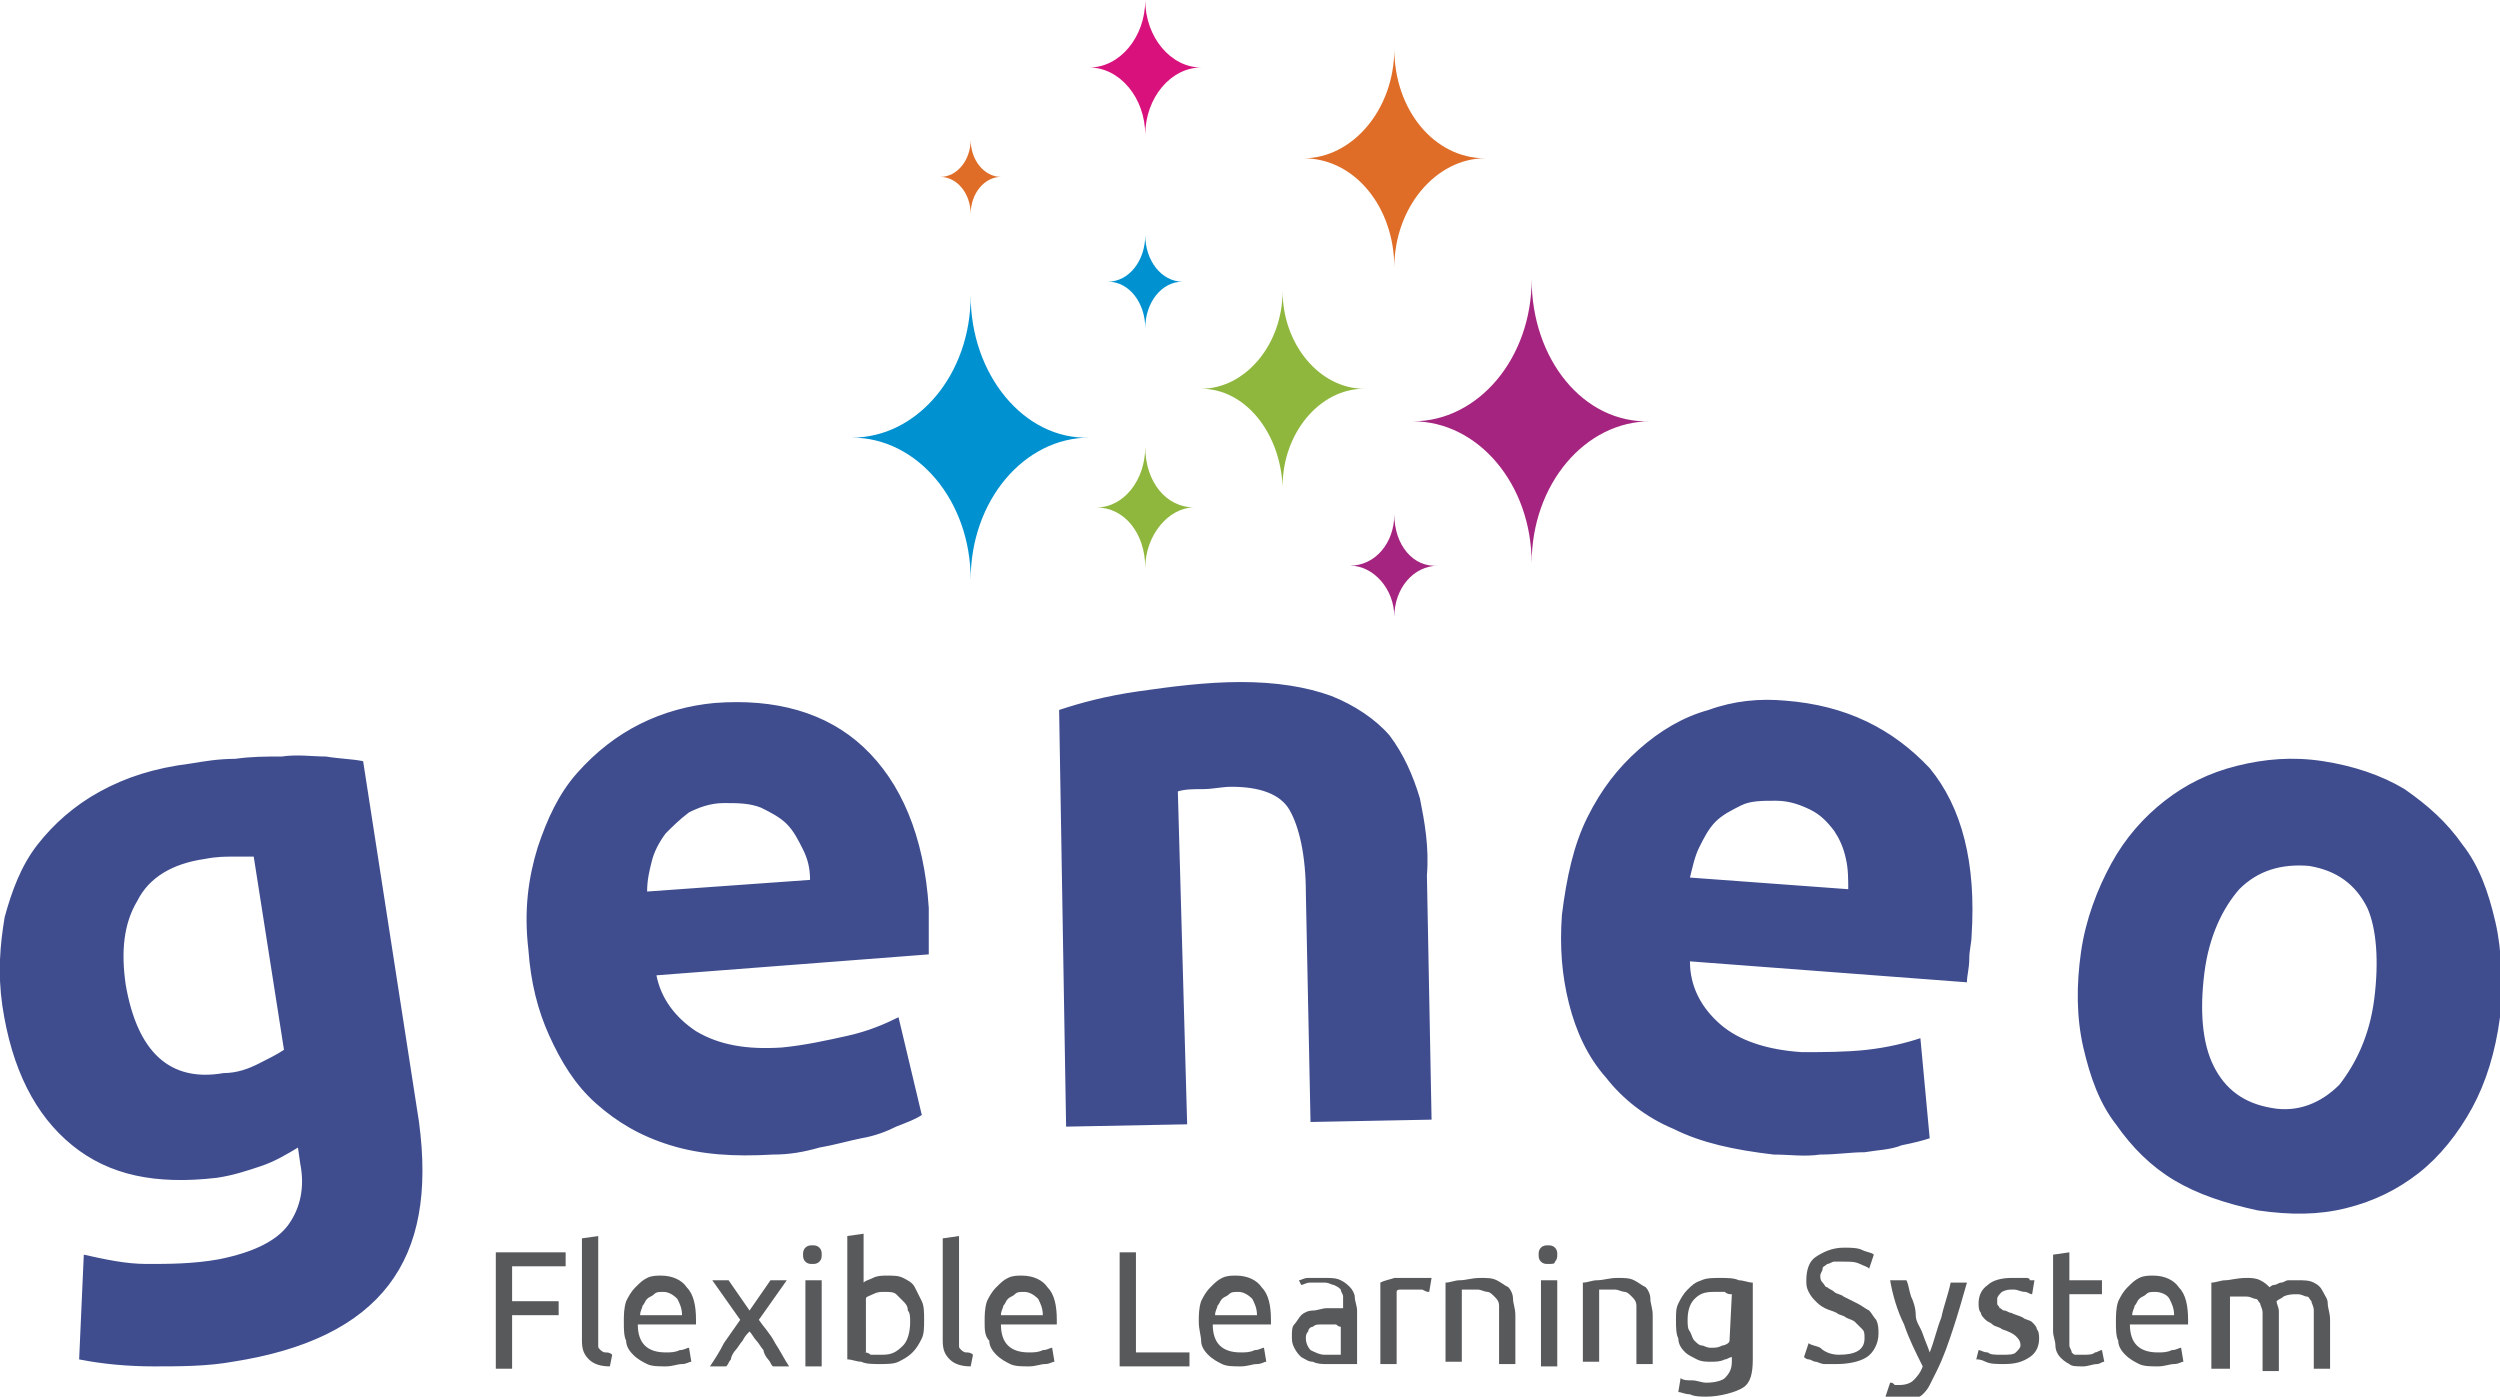 <?xml version="1.0" encoding="utf-8"?>
<!-- Generator: Adobe Illustrator 24.2.0, SVG Export Plug-In . SVG Version: 6.00 Build 0)  -->
<svg version="1.1" id="Layer_1" xmlns="http://www.w3.org/2000/svg" xmlns:xlink="http://www.w3.org/1999/xlink" x="0px" y="0px"
	 width="107.4px" height="60px" viewBox="0 0 107.4 60" style="enable-background:new 0 0 107.4 60;" xml:space="preserve">
<style type="text/css">
	.st0{fill:#8FB73E;}
	.st1{fill:#D9117C;}
	.st2{fill:#A5247F;}
	.st3{fill:#DF6D27;}
	.st4{fill:#0091D0;}
	.st5{fill:#58595B;}
	.st6{fill:#3F4D8F;}
</style>
<g>
	<g>
		<path class="st0" d="M51.6,16.7c1.9,0,3.5-1.9,3.5-4.2c0,2.3,1.6,4.2,3.5,4.2c-1.9,0-3.5,1.9-3.5,4.2C55,18.6,53.5,16.7,51.6,16.7
			z"/>
		<path class="st1" d="M49.2,5.8c0-1.6,1.1-2.9,2.4-2.9c-1.3,0-2.4-1.3-2.4-2.9c0,1.6-1.1,2.9-2.4,2.9C48.1,2.9,49.2,4.2,49.2,5.8z"
			/>
		<path class="st0" d="M49.2,19.2c0,1.4-0.9,2.6-2.1,2.6c1.2,0,2.1,1.1,2.1,2.6c0-1.4,1-2.6,2.1-2.6C50.1,21.8,49.2,20.7,49.2,19.2z
			"/>
		<path class="st2" d="M59.9,22.1c0,1.2-0.8,2.2-1.9,2.2c1,0,1.9,1,1.9,2.2c0-1.2,0.8-2.2,1.9-2.2C60.7,24.4,59.9,23.4,59.9,22.1z"
			/>
		<path class="st3" d="M41.7,6c0,0.9-0.6,1.6-1.3,1.6c0.7,0,1.3,0.7,1.3,1.6c0-0.9,0.6-1.6,1.3-1.6C42.3,7.6,41.7,6.9,41.7,6z"/>
		<path class="st4" d="M49.2,10.1c0,1.1-0.7,2-1.6,2c0.9,0,1.6,0.9,1.6,2c0-1.1,0.7-2,1.6-2C49.9,12.1,49.2,11.2,49.2,10.1z"/>
		<path class="st3" d="M59.9,2.1c0,2.6-1.8,4.7-3.9,4.7c2.2,0,3.9,2.1,3.9,4.7c0-2.6,1.8-4.7,3.9-4.7C61.6,6.8,59.9,4.7,59.9,2.1z"
			/>
		<path class="st4" d="M41.7,12.7c0,3.4-2.3,6.1-5.1,6.1c2.8,0,5.1,2.7,5.1,6.1c0-3.4,2.3-6.1,5.1-6.1C44,18.9,41.7,16.1,41.7,12.7z
			"/>
		<path class="st2" d="M65.8,12c0,3.4-2.3,6.1-5.1,6.1c2.8,0,5.1,2.7,5.1,6.1c0-3.4,2.3-6.1,5.1-6.1C68,18.2,65.8,15.4,65.8,12z"/>
	</g>
	<g>
		<path class="st5" d="M21.3,58.7v-4.9h3v0.6H22v1.5h2v0.6h-2v2.3H21.3z"/>
		<path class="st5" d="M26.2,58.7c-0.4,0-0.7-0.1-0.9-0.3c-0.2-0.2-0.3-0.4-0.3-0.8v-4.4l0.7-0.1v4.4c0,0.1,0,0.2,0,0.3
			c0,0.1,0,0.1,0.1,0.2c0,0,0.1,0.1,0.2,0.1c0.1,0,0.2,0,0.3,0.1L26.2,58.7z"/>
		<path class="st5" d="M26.8,56.8c0-0.3,0-0.6,0.1-0.9c0.1-0.2,0.2-0.4,0.4-0.6c0.2-0.2,0.3-0.3,0.5-0.4c0.2-0.1,0.4-0.1,0.6-0.1
			c0.5,0,0.9,0.2,1.1,0.5c0.3,0.3,0.4,0.8,0.4,1.4c0,0,0,0.1,0,0.1s0,0.1,0,0.1h-2.5c0,0.4,0.1,0.7,0.3,0.9c0.2,0.2,0.5,0.3,0.9,0.3
			c0.2,0,0.4,0,0.6-0.1c0.2,0,0.3-0.1,0.4-0.1l0.1,0.6c-0.1,0-0.2,0.1-0.4,0.1c-0.2,0-0.4,0.1-0.7,0.1c-0.3,0-0.6,0-0.8-0.1
			c-0.2-0.1-0.4-0.2-0.6-0.4c-0.2-0.2-0.3-0.4-0.3-0.6C26.8,57.4,26.8,57.1,26.8,56.8z M29.3,56.5c0-0.3-0.1-0.5-0.2-0.7
			c-0.2-0.2-0.4-0.3-0.6-0.3c-0.2,0-0.3,0-0.4,0.1s-0.2,0.1-0.3,0.2c-0.1,0.1-0.1,0.2-0.2,0.3c0,0.1-0.1,0.2-0.1,0.4H29.3z"/>
		<path class="st5" d="M33.2,58.7c-0.1-0.1-0.1-0.2-0.2-0.3c-0.1-0.1-0.2-0.3-0.2-0.4c-0.1-0.1-0.2-0.3-0.3-0.4
			c-0.1-0.1-0.2-0.3-0.3-0.4c-0.1,0.1-0.2,0.2-0.3,0.4c-0.1,0.1-0.2,0.3-0.3,0.4c-0.1,0.1-0.2,0.3-0.2,0.4c-0.1,0.1-0.1,0.2-0.2,0.3
			h-0.7c0.2-0.3,0.4-0.6,0.6-1c0.2-0.3,0.5-0.7,0.7-1L30.6,55h0.7l0.9,1.3l0.9-1.3h0.7l-1.2,1.7c0.2,0.3,0.5,0.6,0.7,1
			c0.2,0.3,0.4,0.7,0.6,1L33.2,58.7L33.2,58.7z"/>
		<path class="st5" d="M34.9,54.3c-0.1,0-0.2,0-0.3-0.1s-0.1-0.2-0.1-0.3s0-0.2,0.1-0.3s0.2-0.1,0.3-0.1s0.2,0,0.3,0.1
			c0.1,0.1,0.1,0.2,0.1,0.3s0,0.2-0.1,0.3C35.1,54.3,35,54.3,34.9,54.3z M35.3,58.7h-0.7V55h0.7V58.7z"/>
		<path class="st5" d="M37.1,55.1c0.1-0.1,0.2-0.1,0.4-0.2c0.2-0.1,0.4-0.1,0.6-0.1c0.3,0,0.5,0,0.7,0.1c0.2,0.1,0.4,0.2,0.5,0.4
			s0.2,0.4,0.3,0.6c0.1,0.2,0.1,0.5,0.1,0.8c0,0.3,0,0.6-0.1,0.8c-0.1,0.2-0.2,0.4-0.4,0.6c-0.2,0.2-0.4,0.3-0.6,0.4
			s-0.5,0.1-0.8,0.1c-0.3,0-0.6,0-0.8-0.1c-0.2,0-0.4-0.1-0.6-0.1v-5.3l0.7-0.1L37.1,55.1L37.1,55.1z M37.1,58.1
			c0.1,0,0.2,0,0.3,0.1c0.1,0,0.3,0,0.5,0c0.4,0,0.6-0.1,0.9-0.4c0.2-0.2,0.3-0.6,0.3-1c0-0.2,0-0.4-0.1-0.5c0-0.2-0.1-0.3-0.2-0.4
			c-0.1-0.1-0.2-0.2-0.3-0.3c-0.1-0.1-0.3-0.1-0.5-0.1c-0.2,0-0.3,0-0.5,0.1c-0.2,0.1-0.3,0.1-0.3,0.2V58.1z"/>
		<path class="st5" d="M41.7,58.7c-0.4,0-0.7-0.1-0.9-0.3c-0.2-0.2-0.3-0.4-0.3-0.8v-4.4l0.7-0.1v4.4c0,0.1,0,0.2,0,0.3
			c0,0.1,0,0.1,0.1,0.2c0,0,0.1,0.1,0.2,0.1s0.2,0,0.3,0.1L41.7,58.7z"/>
		<path class="st5" d="M42.3,56.8c0-0.3,0-0.6,0.1-0.9c0.1-0.2,0.2-0.4,0.4-0.6c0.2-0.2,0.3-0.3,0.5-0.4c0.2-0.1,0.4-0.1,0.6-0.1
			c0.5,0,0.9,0.2,1.1,0.5c0.3,0.3,0.4,0.8,0.4,1.4c0,0,0,0.1,0,0.1s0,0.1,0,0.1H43c0,0.4,0.1,0.7,0.3,0.9c0.2,0.2,0.5,0.3,0.9,0.3
			c0.2,0,0.4,0,0.6-0.1c0.2,0,0.3-0.1,0.4-0.1l0.1,0.6c-0.1,0-0.2,0.1-0.4,0.1c-0.2,0-0.4,0.1-0.7,0.1c-0.3,0-0.6,0-0.8-0.1
			c-0.2-0.1-0.4-0.2-0.6-0.4c-0.2-0.2-0.3-0.4-0.3-0.6C42.3,57.4,42.3,57.1,42.3,56.8z M44.8,56.5c0-0.3-0.1-0.5-0.2-0.7
			c-0.2-0.2-0.4-0.3-0.6-0.3c-0.2,0-0.3,0-0.4,0.1s-0.2,0.1-0.3,0.2c-0.1,0.1-0.1,0.2-0.2,0.3c0,0.1-0.1,0.2-0.1,0.4H44.8z"/>
		<path class="st5" d="M51.1,58.1v0.6h-3v-4.9h0.7v4.3L51.1,58.1L51.1,58.1z"/>
		<path class="st5" d="M51.5,56.8c0-0.3,0-0.6,0.1-0.9c0.1-0.2,0.2-0.4,0.4-0.6c0.2-0.2,0.3-0.3,0.5-0.4c0.2-0.1,0.4-0.1,0.6-0.1
			c0.5,0,0.9,0.2,1.1,0.5c0.3,0.3,0.4,0.8,0.4,1.4c0,0,0,0.1,0,0.1s0,0.1,0,0.1h-2.5c0,0.4,0.1,0.7,0.3,0.9c0.2,0.2,0.5,0.3,0.9,0.3
			c0.2,0,0.4,0,0.6-0.1c0.2,0,0.3-0.1,0.4-0.1l0.1,0.6c-0.1,0-0.2,0.1-0.4,0.1s-0.4,0.1-0.7,0.1c-0.3,0-0.6,0-0.8-0.1
			c-0.2-0.1-0.4-0.2-0.6-0.4c-0.2-0.2-0.3-0.4-0.3-0.6C51.6,57.4,51.5,57.1,51.5,56.8z M54,56.5c0-0.3-0.1-0.5-0.2-0.7
			c-0.2-0.2-0.4-0.3-0.6-0.3c-0.2,0-0.3,0-0.4,0.1c-0.1,0.1-0.2,0.1-0.3,0.2c-0.1,0.1-0.1,0.2-0.2,0.3c0,0.1-0.1,0.2-0.1,0.4H54z"/>
		<path class="st5" d="M56.9,54.9c0.3,0,0.5,0,0.7,0.1c0.2,0.1,0.3,0.2,0.4,0.3c0.1,0.1,0.2,0.3,0.2,0.4c0,0.2,0.1,0.4,0.1,0.6v2.3
			c-0.1,0-0.1,0-0.2,0c-0.1,0-0.2,0-0.3,0c-0.1,0-0.3,0-0.4,0s-0.3,0-0.4,0c-0.2,0-0.4,0-0.6-0.1c-0.2,0-0.3-0.1-0.5-0.2
			c-0.1-0.1-0.2-0.2-0.3-0.4c-0.1-0.2-0.1-0.3-0.1-0.5c0-0.2,0-0.4,0.1-0.5c0.1-0.1,0.2-0.3,0.3-0.4c0.1-0.1,0.3-0.2,0.5-0.2
			s0.4-0.1,0.6-0.1c0.1,0,0.1,0,0.2,0c0.1,0,0.1,0,0.2,0c0.1,0,0.1,0,0.2,0c0,0,0.1,0,0.1,0v-0.2c0-0.1,0-0.2,0-0.3
			c0-0.1-0.1-0.2-0.1-0.3c-0.1-0.1-0.1-0.1-0.3-0.2c-0.1,0-0.2-0.1-0.4-0.1c-0.2,0-0.4,0-0.6,0c-0.2,0-0.3,0.1-0.4,0.1L55.8,55
			c0.1,0,0.2-0.1,0.4-0.1C56.4,54.9,56.6,54.9,56.9,54.9z M56.9,58.2c0.2,0,0.3,0,0.4,0c0.1,0,0.2,0,0.3,0V57c0,0-0.1,0-0.2-0.1
			c-0.1,0-0.2,0-0.4,0c-0.1,0-0.2,0-0.3,0c-0.1,0-0.2,0-0.3,0.1c-0.1,0-0.2,0.1-0.2,0.2c-0.1,0.1-0.1,0.2-0.1,0.3
			c0,0.2,0.1,0.4,0.2,0.5C56.5,58.1,56.7,58.2,56.9,58.2z"/>
		<path class="st5" d="M60.8,54.9c0.1,0,0.1,0,0.2,0c0.1,0,0.1,0,0.2,0s0.1,0,0.2,0s0.1,0,0.1,0l-0.1,0.6c-0.1,0-0.1,0-0.3-0.1
			c-0.1,0-0.3,0-0.5,0c-0.1,0-0.2,0-0.4,0c-0.1,0-0.2,0-0.2,0.1v3.1h-0.7v-3.5c0.2-0.1,0.3-0.1,0.6-0.2
			C60.2,54.9,60.5,54.9,60.8,54.9z"/>
		<path class="st5" d="M62.1,55.1c0.2,0,0.4-0.1,0.6-0.1c0.3,0,0.5-0.1,0.9-0.1c0.3,0,0.5,0,0.7,0.1c0.2,0.1,0.3,0.2,0.5,0.3
			c0.1,0.1,0.2,0.3,0.2,0.5c0,0.2,0.1,0.4,0.1,0.7v2.1h-0.7v-1.9c0-0.2,0-0.4,0-0.6c0-0.2-0.1-0.3-0.2-0.4c-0.1-0.1-0.2-0.2-0.3-0.2
			c-0.1,0-0.3-0.1-0.4-0.1c-0.1,0-0.1,0-0.2,0c-0.1,0-0.1,0-0.2,0c-0.1,0-0.1,0-0.2,0c-0.1,0-0.1,0-0.1,0v3.1h-0.7L62.1,55.1
			L62.1,55.1z"/>
		<path class="st5" d="M66.5,54.3c-0.1,0-0.2,0-0.3-0.1c-0.1-0.1-0.1-0.2-0.1-0.3s0-0.2,0.1-0.3c0.1-0.1,0.2-0.1,0.3-0.1
			c0.1,0,0.2,0,0.3,0.1c0.1,0.1,0.1,0.2,0.1,0.3s0,0.2-0.1,0.3C66.8,54.3,66.7,54.3,66.5,54.3z M66.9,58.7h-0.7V55h0.7V58.7z"/>
		<path class="st5" d="M68,55.1c0.2,0,0.4-0.1,0.6-0.1c0.3,0,0.5-0.1,0.9-0.1c0.3,0,0.5,0,0.7,0.1c0.2,0.1,0.3,0.2,0.5,0.3
			c0.1,0.1,0.2,0.3,0.2,0.5c0,0.2,0.1,0.4,0.1,0.7v2.1h-0.7v-1.9c0-0.2,0-0.4,0-0.6c0-0.2-0.1-0.3-0.2-0.4c-0.1-0.1-0.2-0.2-0.3-0.2
			c-0.1,0-0.3-0.1-0.4-0.1c-0.1,0-0.1,0-0.2,0c-0.1,0-0.1,0-0.2,0c-0.1,0-0.1,0-0.2,0c-0.1,0-0.1,0-0.1,0v3.1H68L68,55.1L68,55.1z"
			/>
		<path class="st5" d="M74.4,58.3c-0.1,0-0.2,0.1-0.3,0.1c-0.2,0.1-0.4,0.1-0.6,0.1c-0.2,0-0.4,0-0.6-0.1s-0.4-0.2-0.5-0.3
			c-0.1-0.1-0.3-0.3-0.3-0.6c-0.1-0.2-0.1-0.5-0.1-0.8c0-0.3,0-0.5,0.1-0.7s0.2-0.4,0.4-0.6c0.2-0.2,0.3-0.3,0.6-0.4
			c0.2-0.1,0.5-0.1,0.8-0.1c0.3,0,0.6,0,0.8,0.1c0.2,0,0.4,0.1,0.6,0.1v3.3c0,0.6-0.1,1-0.4,1.2S73.9,60,73.3,60
			c-0.2,0-0.5,0-0.7-0.1c-0.2,0-0.4-0.1-0.5-0.1l0.1-0.6c0.1,0.1,0.3,0.1,0.5,0.1c0.2,0,0.4,0.1,0.6,0.1c0.4,0,0.7-0.1,0.8-0.2
			c0.2-0.2,0.3-0.4,0.3-0.7L74.4,58.3L74.4,58.3z M74.4,55.6c-0.1,0-0.2,0-0.3-0.1c-0.1,0-0.3,0-0.5,0c-0.4,0-0.6,0.1-0.8,0.3
			s-0.3,0.5-0.3,0.9c0,0.2,0,0.4,0.1,0.5c0.1,0.2,0.1,0.3,0.2,0.4c0.1,0.1,0.2,0.2,0.3,0.2c0.1,0,0.2,0.1,0.4,0.1
			c0.2,0,0.3,0,0.5-0.1c0.1,0,0.3-0.1,0.3-0.2L74.4,55.6L74.4,55.6z"/>
		<path class="st5" d="M79,58.2c0.7,0,1.1-0.2,1.1-0.7c0-0.2,0-0.3-0.1-0.4c-0.1-0.1-0.2-0.2-0.3-0.3c-0.1-0.1-0.2-0.1-0.4-0.2
			c-0.1-0.1-0.3-0.1-0.4-0.2c-0.2-0.1-0.3-0.1-0.5-0.2c-0.2-0.1-0.3-0.2-0.4-0.3c-0.1-0.1-0.2-0.2-0.3-0.4s-0.1-0.3-0.1-0.5
			c0-0.4,0.1-0.8,0.4-1c0.3-0.2,0.7-0.4,1.2-0.4c0.3,0,0.6,0,0.8,0.1c0.2,0.1,0.4,0.1,0.5,0.2l-0.2,0.6c-0.1-0.1-0.2-0.1-0.4-0.2
			c-0.2-0.1-0.4-0.1-0.7-0.1c-0.1,0-0.3,0-0.4,0c-0.1,0-0.2,0.1-0.3,0.1c-0.1,0.1-0.2,0.1-0.2,0.2c0,0.1-0.1,0.2-0.1,0.3
			c0,0.1,0,0.2,0.1,0.3c0.1,0.1,0.1,0.2,0.2,0.2c0.1,0.1,0.2,0.1,0.3,0.2c0.1,0.1,0.3,0.1,0.4,0.2c0.2,0.1,0.4,0.2,0.6,0.3
			c0.2,0.1,0.3,0.2,0.5,0.3c0.1,0.1,0.2,0.3,0.3,0.4c0.1,0.2,0.1,0.4,0.1,0.6c0,0.4-0.2,0.8-0.5,1c-0.3,0.2-0.8,0.3-1.3,0.3
			c-0.2,0-0.4,0-0.5,0c-0.2,0-0.3-0.1-0.4-0.1s-0.2-0.1-0.3-0.1c-0.1,0-0.2-0.1-0.2-0.1l0.2-0.6c0.1,0.1,0.3,0.1,0.5,0.2
			C78.4,58.1,78.7,58.2,79,58.2z"/>
		<path class="st5" d="M81.2,59.4c0.1,0,0.1,0,0.2,0.1c0.1,0,0.2,0,0.2,0c0.3,0,0.5-0.1,0.6-0.2c0.1-0.1,0.3-0.3,0.4-0.6
			c-0.3-0.6-0.6-1.2-0.8-1.8c-0.3-0.6-0.5-1.3-0.6-1.9h0.7c0.1,0.2,0.1,0.4,0.2,0.7c0.1,0.2,0.2,0.5,0.2,0.8s0.2,0.5,0.3,0.8
			c0.1,0.3,0.2,0.5,0.3,0.8c0.2-0.5,0.3-1,0.5-1.5c0.1-0.5,0.3-1,0.4-1.5h0.7c-0.2,0.7-0.4,1.4-0.6,2c-0.2,0.6-0.4,1.2-0.7,1.8
			c-0.1,0.2-0.2,0.4-0.3,0.6c-0.1,0.2-0.2,0.3-0.3,0.4c-0.1,0.1-0.3,0.2-0.4,0.2C82,60,81.8,60,81.6,60c-0.1,0-0.1,0-0.2,0
			c-0.1,0-0.1,0-0.2,0c-0.1,0-0.1,0-0.1,0c0,0-0.1,0-0.1,0L81.2,59.4z"/>
		<path class="st5" d="M86,58.2c0.3,0,0.5,0,0.6-0.1c0.1-0.1,0.2-0.2,0.2-0.3c0-0.2-0.1-0.3-0.2-0.4c-0.1-0.1-0.3-0.2-0.6-0.3
			c-0.1-0.1-0.3-0.1-0.4-0.2c-0.1-0.1-0.2-0.1-0.3-0.2c-0.1-0.1-0.2-0.2-0.2-0.3c-0.1-0.1-0.1-0.3-0.1-0.4c0-0.3,0.1-0.6,0.4-0.8
			c0.2-0.2,0.6-0.3,1-0.3c0.1,0,0.2,0,0.3,0s0.2,0,0.3,0c0.1,0,0.2,0,0.2,0.1c0.1,0,0.1,0,0.2,0l-0.1,0.6c-0.1,0-0.2-0.1-0.3-0.1
			c-0.2,0-0.3-0.1-0.5-0.1c-0.2,0-0.3,0-0.5,0.1c-0.1,0.1-0.2,0.2-0.2,0.3c0,0.1,0,0.2,0,0.2c0,0.1,0.1,0.1,0.1,0.2
			c0.1,0,0.1,0.1,0.2,0.1c0.1,0,0.2,0.1,0.3,0.1c0.2,0.1,0.3,0.1,0.5,0.2c0.1,0.1,0.3,0.1,0.4,0.2c0.1,0.1,0.2,0.2,0.2,0.3
			c0.1,0.1,0.1,0.3,0.1,0.4c0,0.3-0.1,0.6-0.4,0.8c-0.3,0.2-0.6,0.3-1.1,0.3c-0.3,0-0.6,0-0.8-0.1c-0.2-0.1-0.3-0.1-0.4-0.1L85,58
			c0.1,0,0.2,0.1,0.4,0.1C85.5,58.2,85.7,58.2,86,58.2z"/>
		<path class="st5" d="M88.9,55h1.4v0.6h-1.4v1.7c0,0.2,0,0.3,0,0.5c0,0.1,0.1,0.2,0.1,0.3c0.1,0.1,0.1,0.1,0.2,0.1
			c0.1,0,0.2,0,0.3,0c0.2,0,0.4,0,0.5-0.1c0.1,0,0.2-0.1,0.3-0.1l0.1,0.5c-0.1,0-0.2,0.1-0.3,0.1c-0.2,0-0.4,0.1-0.6,0.1
			c-0.3,0-0.5,0-0.6-0.1c-0.2-0.1-0.3-0.2-0.4-0.3c-0.1-0.1-0.2-0.3-0.2-0.5c0-0.2-0.1-0.4-0.1-0.6v-3.3l0.7-0.1L88.9,55L88.9,55z"
			/>
		<path class="st5" d="M90.9,56.8c0-0.3,0-0.6,0.1-0.9c0.1-0.2,0.2-0.4,0.4-0.6c0.2-0.2,0.3-0.3,0.5-0.4c0.2-0.1,0.4-0.1,0.6-0.1
			c0.5,0,0.9,0.2,1.1,0.5c0.3,0.3,0.4,0.8,0.4,1.4c0,0,0,0.1,0,0.1s0,0.1,0,0.1h-2.5c0,0.4,0.1,0.7,0.3,0.9c0.2,0.2,0.5,0.3,0.9,0.3
			c0.2,0,0.4,0,0.6-0.1c0.2,0,0.3-0.1,0.4-0.1l0.1,0.6c-0.1,0-0.2,0.1-0.4,0.1s-0.4,0.1-0.7,0.1c-0.3,0-0.6,0-0.8-0.1
			c-0.2-0.1-0.4-0.2-0.6-0.4c-0.2-0.2-0.3-0.4-0.3-0.6C90.9,57.4,90.9,57.1,90.9,56.8z M93.4,56.5c0-0.3-0.1-0.5-0.2-0.7
			s-0.4-0.3-0.6-0.3c-0.2,0-0.3,0-0.4,0.1s-0.2,0.1-0.3,0.2c-0.1,0.1-0.1,0.2-0.2,0.3c0,0.1-0.1,0.2-0.1,0.4H93.4z"/>
		<path class="st5" d="M95,55.1c0.2,0,0.4-0.1,0.6-0.1c0.2,0,0.5-0.1,0.9-0.1c0.2,0,0.4,0,0.6,0.1c0.2,0.1,0.3,0.2,0.4,0.3
			c0,0,0.1-0.1,0.2-0.1s0.2-0.1,0.3-0.1c0.1,0,0.2-0.1,0.3-0.1c0.1,0,0.3,0,0.4,0c0.3,0,0.5,0,0.7,0.1c0.2,0.1,0.3,0.2,0.4,0.4
			c0.1,0.2,0.2,0.3,0.2,0.5c0,0.2,0.1,0.4,0.1,0.7v2.1h-0.7v-1.9c0-0.2,0-0.4,0-0.6c0-0.2-0.1-0.3-0.1-0.4c-0.1-0.1-0.1-0.2-0.2-0.2
			c-0.1,0-0.2-0.1-0.4-0.1c-0.2,0-0.4,0-0.6,0.1c-0.1,0.1-0.2,0.1-0.3,0.2c0,0.1,0.1,0.3,0.1,0.4s0,0.3,0,0.5v2.1h-0.7v-1.9
			c0-0.2,0-0.4,0-0.6c0-0.2-0.1-0.3-0.1-0.4c-0.1-0.1-0.1-0.2-0.2-0.2c-0.1,0-0.2-0.1-0.4-0.1c-0.1,0-0.1,0-0.2,0
			c-0.1,0-0.1,0-0.2,0c-0.1,0-0.1,0-0.2,0c-0.1,0-0.1,0-0.1,0v3.1H95L95,55.1L95,55.1z"/>
	</g>
	<path class="st6" d="M15.6,32.7c-0.5-0.1-1-0.1-1.6-0.2c-0.6,0-1.2-0.1-1.9,0c-0.7,0-1.3,0-2,0.1c-0.7,0-1.3,0.1-1.9,0.2
		C6.6,33,5.4,33.4,4.3,34c-1.1,0.6-2,1.4-2.7,2.3c-0.7,0.9-1.1,2-1.4,3.1c-0.2,1.2-0.3,2.4-0.1,3.8c0.4,2.7,1.4,4.7,3,6
		c1.6,1.3,3.6,1.7,6.2,1.4c0.7-0.1,1.3-0.3,1.9-0.5c0.6-0.2,1.1-0.5,1.6-0.8l0.1,0.7c0.2,1,0,1.9-0.5,2.6c-0.5,0.7-1.5,1.2-3,1.5
		c-1.1,0.2-2.2,0.2-3.1,0.2c-0.9,0-1.8-0.2-2.7-0.4l-0.2,4.5c1,0.2,2.1,0.3,3.2,0.3c1.1,0,2.3,0,3.4-0.2c3.2-0.5,5.4-1.6,6.7-3.3
		c1.3-1.7,1.7-4,1.3-7L15.6,32.7z M11.1,45.7c-0.4,0.2-0.9,0.4-1.5,0.4c-2.3,0.4-3.7-0.9-4.2-3.8c-0.2-1.4-0.1-2.6,0.5-3.6
		c0.5-1,1.5-1.6,2.9-1.8c0.5-0.1,0.9-0.1,1.2-0.1c0.4,0,0.7,0,0.9,0l1.3,8.3C11.9,45.3,11.5,45.5,11.1,45.7z M39.9,39
		c-0.2-3.1-1.2-5.4-2.8-6.9c-1.6-1.5-3.8-2.1-6.4-1.9c-1.1,0.1-2.2,0.4-3.2,0.9c-1,0.5-1.9,1.2-2.7,2.1c-0.8,0.9-1.3,2-1.7,3.2
		c-0.4,1.3-0.6,2.7-0.4,4.4c0.1,1.4,0.4,2.6,0.9,3.7c0.5,1.1,1.1,2.1,2,2.9c0.9,0.8,1.9,1.4,3.2,1.8c1.3,0.4,2.7,0.5,4.4,0.4
		c0.7,0,1.3-0.1,2-0.3c0.6-0.1,1.3-0.3,1.8-0.4c0.6-0.1,1.1-0.3,1.5-0.5c0.5-0.2,0.8-0.3,1.1-0.5l-1-4.2c-0.6,0.3-1.3,0.6-2.2,0.8
		c-0.9,0.2-1.8,0.4-2.8,0.5c-1.5,0.1-2.7-0.1-3.7-0.7c-0.9-0.6-1.5-1.4-1.7-2.4L39.9,41c0-0.3,0-0.6,0-1
		C39.9,39.6,39.9,39.3,39.9,39z M27.8,38.3c0-0.5,0.1-0.9,0.2-1.3c0.1-0.4,0.3-0.8,0.6-1.2c0.3-0.3,0.6-0.6,1-0.9
		c0.4-0.2,0.9-0.4,1.5-0.4c0.6,0,1.1,0,1.6,0.2c0.4,0.2,0.8,0.4,1.1,0.7c0.3,0.3,0.5,0.7,0.7,1.1c0.2,0.4,0.3,0.8,0.3,1.3L27.8,38.3
		z M61,34.3c-0.3-1-0.7-1.9-1.3-2.7c-0.6-0.7-1.5-1.3-2.5-1.7c-1.1-0.4-2.4-0.6-3.9-0.6c-1.5,0-3,0.2-4.4,0.4s-2.5,0.5-3.4,0.8
		l0.3,17.9l5.2-0.1L50.6,34c0.3-0.1,0.7-0.1,1.1-0.1c0.4,0,0.8-0.1,1.2-0.1c1.2,0,2.1,0.3,2.5,1s0.7,1.9,0.7,3.6l0.2,9.8l5.2-0.1
		l-0.2-10.5C61.4,36.4,61.2,35.3,61,34.3z M76.7,30.1c-1.1-0.1-2.2,0-3.3,0.4c-1.1,0.3-2.1,0.9-3,1.7c-0.9,0.8-1.6,1.7-2.2,2.9
		c-0.6,1.2-0.9,2.6-1.1,4.2c-0.1,1.4,0,2.6,0.3,3.8c0.3,1.2,0.8,2.3,1.6,3.2c0.7,0.9,1.7,1.7,2.9,2.2c1.2,0.6,2.6,0.9,4.3,1.1
		c0.7,0,1.3,0.1,2,0c0.7,0,1.3-0.1,1.9-0.1c0.6-0.1,1.1-0.1,1.6-0.3c0.5-0.1,0.9-0.2,1.2-0.3l-0.4-4.3c-0.6,0.2-1.4,0.4-2.3,0.5
		c-0.9,0.1-1.9,0.1-2.8,0.1c-1.5-0.1-2.7-0.5-3.5-1.2c-0.8-0.7-1.3-1.6-1.3-2.7l11.9,0.9c0-0.3,0.1-0.6,0.1-1c0-0.4,0.1-0.7,0.1-1
		c0.2-3.1-0.4-5.5-1.8-7.2C81.3,31.3,79.3,30.3,76.7,30.1z M72.6,37.7c0.1-0.4,0.2-0.9,0.4-1.3c0.2-0.4,0.4-0.8,0.7-1.1
		c0.3-0.3,0.7-0.5,1.1-0.7c0.4-0.2,0.9-0.2,1.5-0.2c0.6,0,1.1,0.2,1.5,0.4c0.4,0.2,0.7,0.5,1,0.9c0.2,0.3,0.4,0.7,0.5,1.2
		c0.1,0.4,0.1,0.9,0.1,1.3L72.6,37.7z M107.2,39.6c-0.3-1.3-0.7-2.4-1.4-3.3c-0.7-1-1.5-1.7-2.5-2.4c-1-0.6-2.2-1-3.5-1.2
		c-1.3-0.2-2.5-0.1-3.7,0.2c-1.2,0.3-2.2,0.8-3.1,1.5s-1.7,1.6-2.3,2.7c-0.6,1.1-1.1,2.4-1.3,3.8c-0.2,1.4-0.2,2.8,0.1,4.1
		c0.3,1.3,0.7,2.4,1.4,3.3c0.7,1,1.5,1.8,2.5,2.4c1,0.6,2.2,1,3.6,1.3c1.4,0.2,2.6,0.2,3.8-0.1c1.2-0.3,2.2-0.8,3.1-1.5
		c0.9-0.7,1.7-1.7,2.3-2.8c0.6-1.1,1-2.4,1.2-3.9C107.5,42.2,107.5,40.9,107.2,39.6z M102,42.9c-0.2,1.6-0.8,2.8-1.5,3.7
		c-0.8,0.8-1.8,1.2-2.9,1c-1.2-0.2-2-0.8-2.5-1.8c-0.5-1-0.6-2.4-0.4-4c0.2-1.6,0.8-2.8,1.5-3.6c0.8-0.8,1.8-1.1,3-1
		c1.2,0.2,2,0.8,2.5,1.8C102.1,39.9,102.2,41.3,102,42.9z"/>
</g>
</svg>
